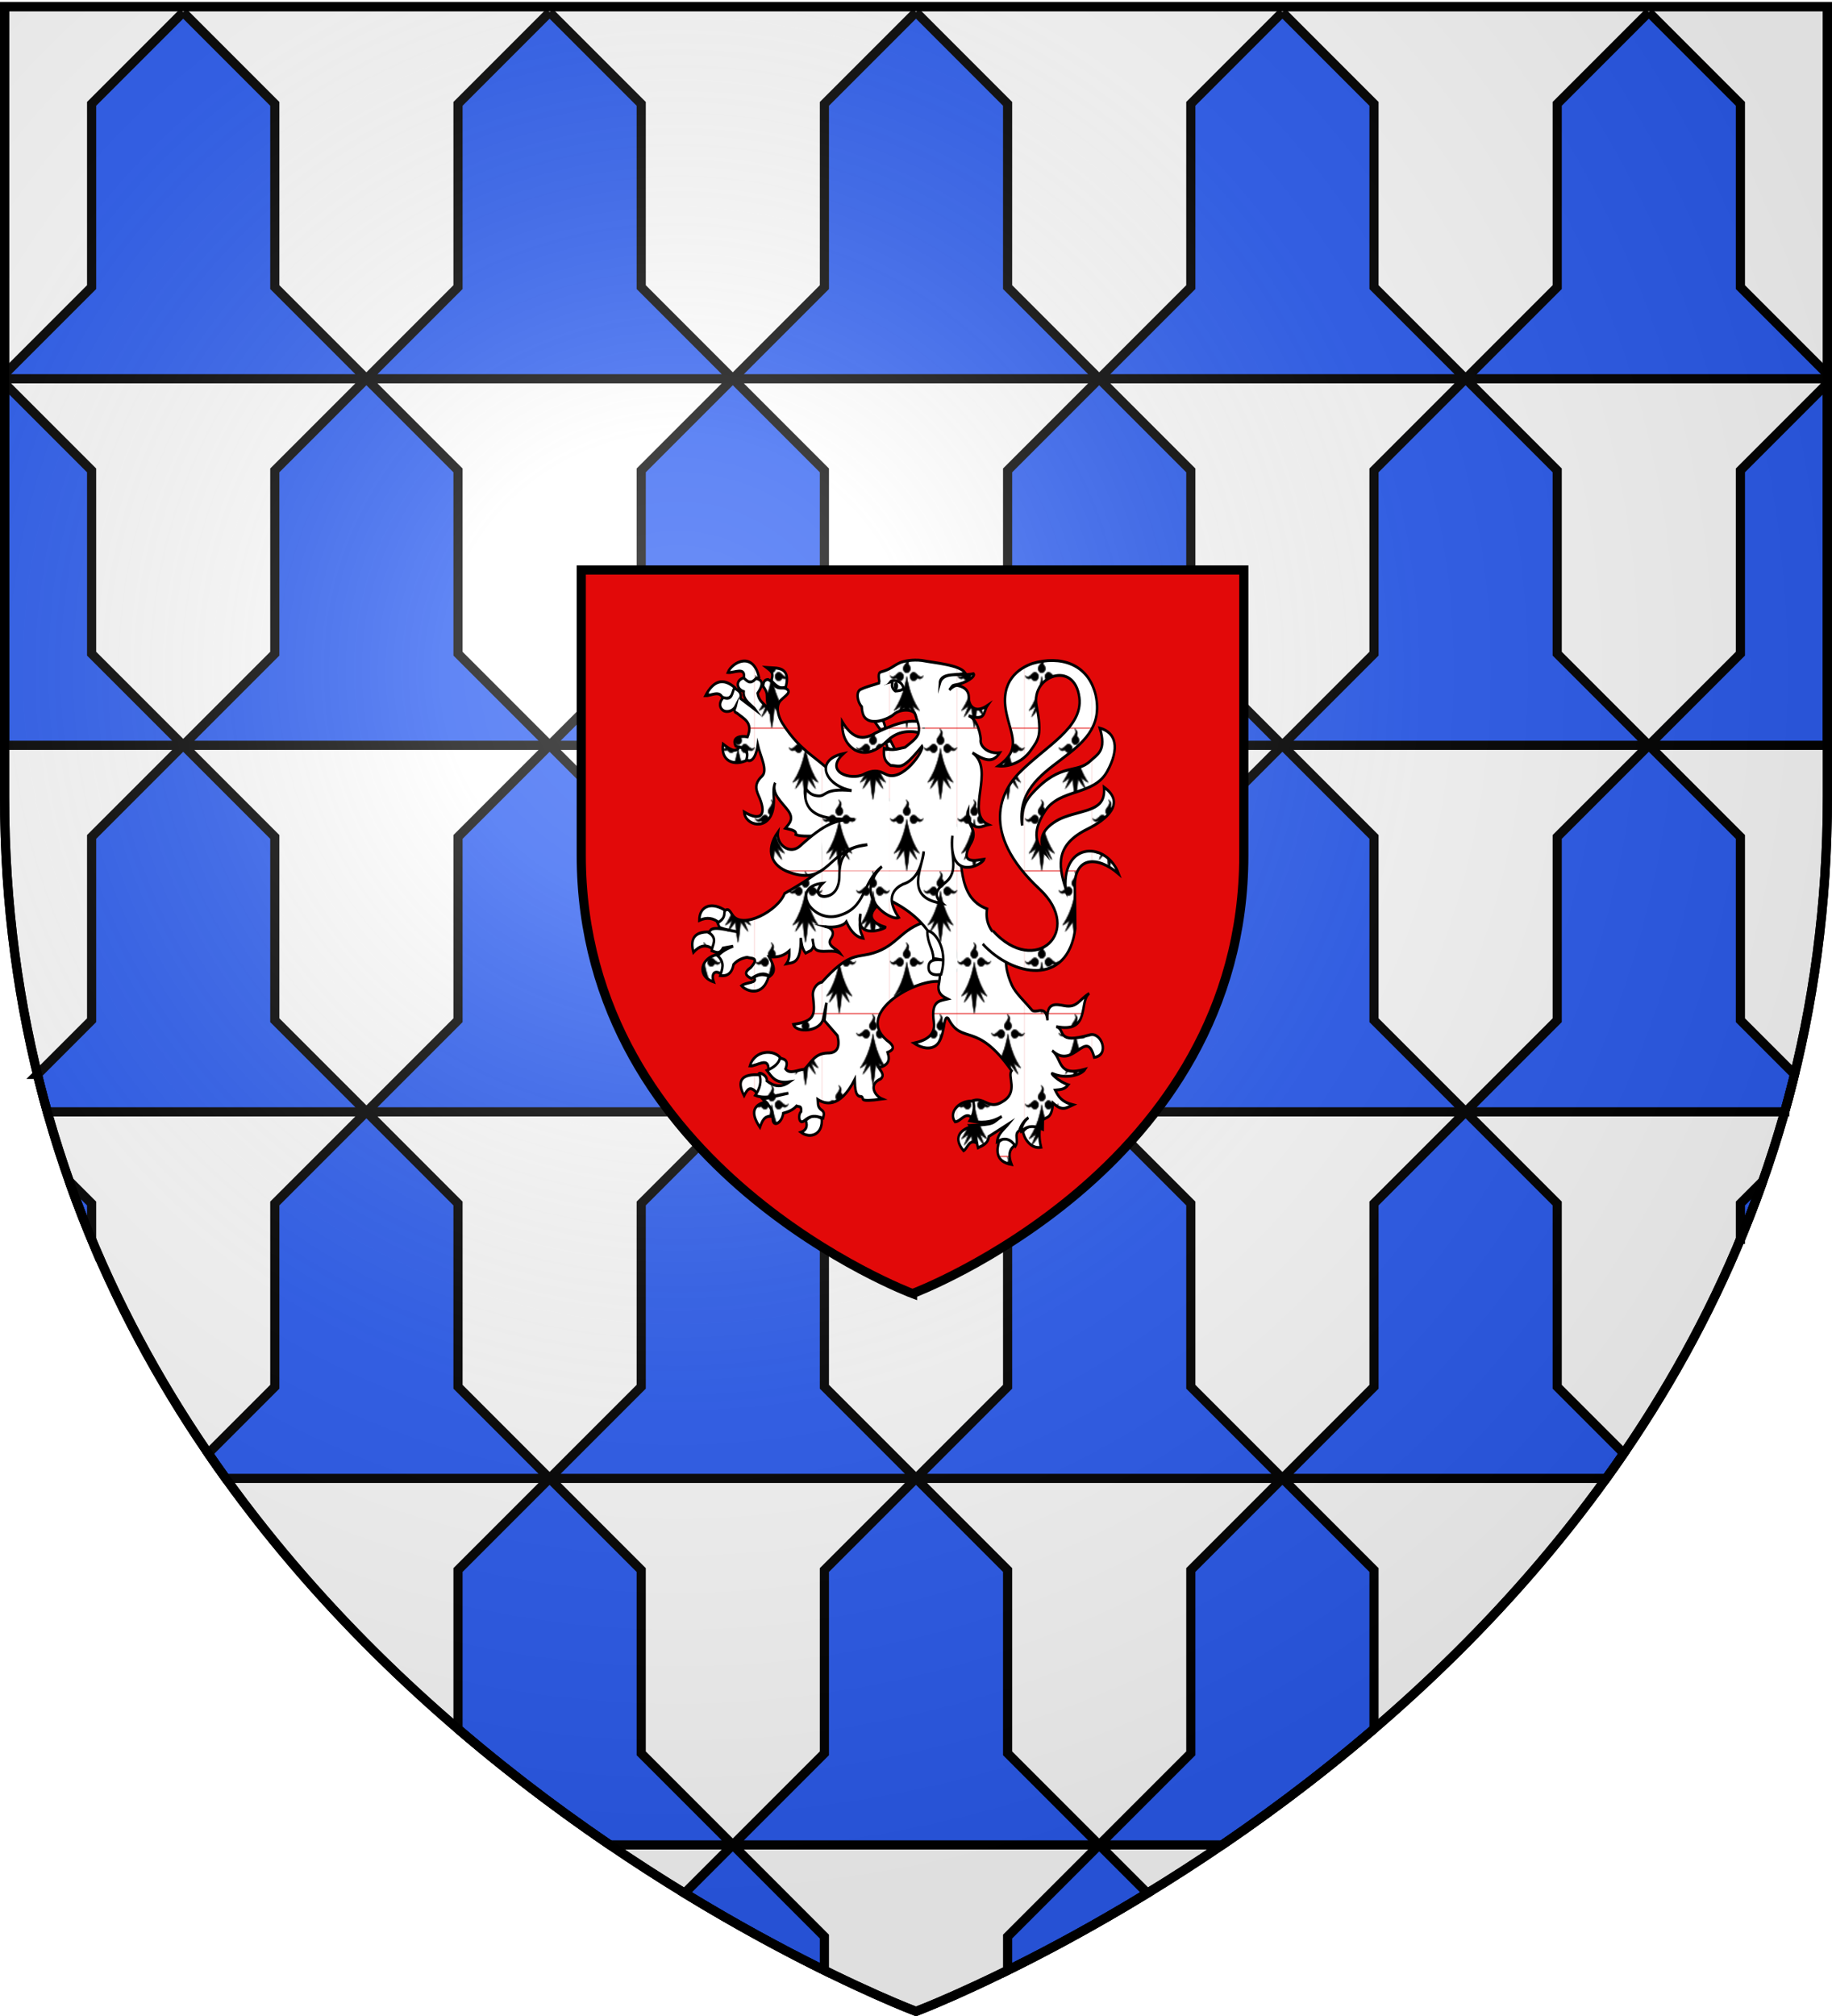 <svg xmlns="http://www.w3.org/2000/svg" xmlns:xlink="http://www.w3.org/1999/xlink" width="600" height="660" style="display:inline" version="1.0"><defs><radialGradient xlink:href="#a" id="d" cx="221.445" cy="226.331" r="300" fx="221.445" fy="226.331" gradientTransform="matrix(1.353 0 0 1.349 -77.63 -85.747)" gradientUnits="userSpaceOnUse"/><linearGradient id="a"><stop offset="0" style="stop-color:#fff;stop-opacity:.314"/><stop offset=".19" style="stop-color:#fff;stop-opacity:.251"/><stop offset=".6" style="stop-color:#6b6b6b;stop-opacity:.125"/><stop offset="1" style="stop-color:#000;stop-opacity:.125"/></linearGradient><pattern id="e" width="67.875" height="122.25" patternTransform="translate(284.48 146.784)" patternUnits="userSpaceOnUse"><path fill="#fff" d="M0 0h67.875v122.25H0z"/><g stroke="#000" stroke-linecap="round" stroke-linejoin="round" stroke-width="3"><g transform="translate(16.969 78.094) scale(.188)"><path d="M0 0c-13 69.5-40 120.5-68 155.5 12-4 25-14 37.5-22-7.5 18-15.5 34-23.5 50 4-2 20-18 40-42 3 33 8 70 14 92.5 6-22.5 11-59.5 14-92.5 20 24 36 40 40 42-8-16-16-32-23.5-50 12.5 8 25.5 18 37.5 22-28-35-55-86-68-155.5z"/><path id="b" d="M56 8.35c2.3-3.7 17.2 13 33-11.5-29.4 21.7-42.2-39.76-69-6.3-10.6 13.2 11 46.4 36 17.8z"/><use xlink:href="#b" transform="rotate(-90)"/><use xlink:href="#b" transform="scale(-1 1)"/></g><g transform="translate(50.906 16.969) scale(.188)"><path d="M0 0c-13 69.5-40 120.5-68 155.5 12-4 25-14 37.5-22-7.5 18-15.5 34-23.5 50 4-2 20-18 40-42 3 33 8 70 14 92.5 6-22.5 11-59.5 14-92.5 20 24 36 40 40 42-8-16-16-32-23.5-50 12.5 8 25.5 18 37.5 22-28-35-55-86-68-155.5zm56 8.35c2.3-3.7 17.2 13 33-11.5-29.4 21.7-42.2-39.76-69-6.3-10.6 13.2 11 46.4 36 17.8z"/><use xlink:href="#b" transform="rotate(-90)"/><use xlink:href="#b" transform="scale(-1 1)"/></g></g></pattern><path id="c" d="M56 8.35c2.3-3.7 17.2 13 33-11.5-29.4 21.7-42.2-39.76-69-6.3-10.6 13.2 11 46.4 36 17.8z"/></defs><g style="display:inline"><path d="M300 658.5s298.5-112.32 298.5-397.772V2.176H1.5v258.552C1.5 546.18 300 658.5 300 658.5z" style="fill:#fff;fill-opacity:1;fill-rule:evenodd;stroke:none;stroke-width:1px;stroke-linecap:butt;stroke-linejoin:miter;stroke-opacity:1"/></g><g style="stroke-width:3;stroke-miterlimit:7;stroke-dasharray:none"><path d="m240.001 604-15.791 15.79c17.528 10.71 33.264 19.087 45.788 25.263v-11.056L240.001 604m119.997 0-29.997 29.997v11.06c12.522-6.176 28.266-14.556 45.793-25.266L359.998 604m217.329-217.322-7.323 7.325v11.732a369.959 369.959 0 0 0 7.323-19.057m-554.658-.01c2.29 6.49 4.74 12.854 7.335 19.087v-11.752l-7.335-7.335m457.335-22.671-30.006 30.006v59.994l-29.997 30.006-29.997-30.006v-59.994l-30.006-30.006-29.997 30.006v59.994l-29.997 30.006-30.006-30.006v-59.994l-29.997-30.006-29.997 30.006v59.994l-30.006 30.006-29.997-30.006v-59.994l-29.997-30.006-30.006 30.006v59.994l-21.804 21.811a419.09 419.09 0 0 0 5.754 8.195h106.049L150.001 514v52.019c16.843 14.445 33.72 27.088 49.731 37.981h40.269l-29.997-29.997V514l-30.006-29.997h120.006L269.998 514v60.003L240.001 604h119.997l-29.997-29.997V514l-29.997-29.997h119.997L390.004 514v60.003L359.998 604h40.274c16.011-10.894 32.883-23.532 49.726-37.978V514l-29.997-29.997h106.052a422.018 422.018 0 0 0 5.753-8.194l-21.805-21.812v-59.994l-29.997-30.006M1.501 125.505V244h58.5l-29.997-29.997V154L1.501 125.505m478.503-1.502L449.998 154v60.003L420.001 244l-29.997-29.997V154l-30.006-29.997L330.001 154v60.003L300.004 244l-30.006-29.997V154l-29.997-29.997L210.004 154v60.003L179.998 244l-29.997-29.997V154l-29.997-29.997L89.998 154v60.003L60.001 244l-29.997 29.997V334l-17.739 17.734a366.538 366.538 0 0 0 3.223 12.263h104.517L89.998 334v-60.003L60.001 244h119.997l-29.997 29.997V334l-29.997 29.997h119.997L210.004 334v-60.003L179.998 244h120.006l-30.006 29.997V334l-29.997 29.997h119.997L330.001 334v-60.003L300.004 244h119.997l-29.997 29.997V334l-30.006 29.997h120.006L449.998 334v-60.003L420.001 244h119.997l-29.997 29.997V334l-29.997 29.997h104.508a366.718 366.718 0 0 0 3.224-12.266L570.004 334v-60.003L539.998 244h58.5V125.506L570.004 154v60.003L539.998 244l-29.997-29.997V154l-29.997-29.997M60.001 3.997 30.004 34.003v59.994L1.501 122.5v1.503h118.503L89.998 93.997V34.003L60.001 3.997m119.997 0-29.997 30.006v59.994l-29.997 30.006h119.997l-29.997-30.006V34.003L179.998 3.997m120.006 0-30.006 30.006v59.994l-29.997 30.006h119.997l-29.997-30.006V34.003L300.004 3.997m119.997 0-29.997 30.006v59.994l-30.006 30.006h120.006l-30.006-30.006V34.003L420.001 3.997m119.997 0-29.997 30.006v59.994l-29.997 30.006h118.494V122.5l-28.494-28.502V34.003L539.998 3.997" style="fill:#2b5df2;stroke:#000;stroke-width:3;stroke-miterlimit:7;stroke-dasharray:none;stroke-opacity:1"/><g style="stroke:#000;stroke-width:3;stroke-miterlimit:7;stroke-dasharray:none;stroke-opacity:1"><path d="M308 689.5S9.5 577.18 9.5 291.729V33.177h597v258.552C606.5 577.18 308 689.5 308 689.5Z" style="fill:none;stroke:#000;stroke-width:3;stroke-miterlimit:7;stroke-dasharray:none;stroke-opacity:1" transform="translate(-8 -31)"/></g></g><g style="display:inline"><path d="M300 658.5s298.5-112.32 298.5-397.772V2.176H1.5v258.552C1.5 546.18 300 658.5 300 658.5Z" style="opacity:1;fill:url(#d);fill-opacity:1;fill-rule:evenodd;stroke:none;stroke-width:1px;stroke-linecap:butt;stroke-linejoin:miter;stroke-opacity:1"/></g><g style="display:inline"><path d="M300 658.5S1.5 546.18 1.5 260.728V2.176h597v258.552C598.5 546.18 300 658.5 300 658.5z" style="opacity:1;fill:none;fill-opacity:1;fill-rule:evenodd;stroke:#000;stroke-width:3;stroke-linecap:butt;stroke-linejoin:miter;stroke-miterlimit:4;stroke-dasharray:none;stroke-opacity:1"/></g><g stroke="#000"><path fill="#fff" fill-rule="evenodd" stroke-width="3" d="M-155.925 266.074s108.5-40.542 108.5-143.575V29.175h-217v93.324c0 103.033 108.5 143.575 108.5 143.575z" style="fill:#e20909;fill-opacity:1" transform="translate(454.79 157.426)"/><g fill="url(#e)" stroke-miterlimit="10" stroke-width="2.488" transform="matrix(.325 0 0 .38 199.01 182.78)"><path d="M248.829 164.948c11.098 5.271 22.353 1.14 33.608-8.263 12.037-9.546 26.418-7.979 35.484-5.557 1.564-4.416-.312-6.268 0-9.26-13.6-4.844-33.452 2.707-48.458 8.833-15.163 7.978-25.011 1.567-33.14-10.115-.156 9.403 1.876 18.236 12.506 24.362zm-74.095 265.985c-7.035-8.263-26.73-7.408-31.42 6.411 6.721.57 19.227-8.69 18.758 3.42 8.129-.428 10.473-4.275 12.662-9.831m-23.917 30.06c-7.347-7.265-10.004-3.561-13.287 1.995-8.129-13.392-2.032-19.09 16.1-17.95 2.19 4.273.939 11.112-2.813 15.955m8.91 7.267c-12.974 2.564-16.257 9.26-6.253 21.94 2.189-5.272 4.377-10.543 12.35-9.261 1.406-4.274-.782-8.69-6.097-12.68m39.861 16.099c2.501 5.414-.156 8.69-4.845 10.115 9.691 6.126 22.51 1.71 20.946-11.825-7.034-3.704-10.942-2.422-16.1 1.71"/><path d="M316.046 314.395c-22.198 7.124-26.106 21.37-52.68 26.642-12.818 2.564-22.04-.143-47.364 24.076-6.41 1.283-9.38 6.981-9.223 10.97 2.032 16.811 3.439 22.368-19.54 25.502 2.814 7.693 27.512 6.41 30.013-5.129.313-1.852 3.283-13.534 3.283-13.534l-2.032 15.386 13.13 12.965c2.345 8.833.782 15.101-10.16 14.959-13.443.427-16.413 8.548-23.291 13.961-6.41.428-14.694 4.702-18.915-.285 3.439-7.693-1.407-8.548-5.627-9.26-1.251 4.701-6.097 7.978-13.131 10.543 4.846 5.413 8.441 11.682 22.822 9.83-8.754 5.414-16.257 3.846-22.979-.855.626-4.559-6.409-7.266-7.66-6.411 2.97 7.123.47 13.25-3.907 18.948 10.473 3.704 22.04-.427 33.296-1.852l-25.793 5.129c4.377 4.131 10.317 6.696 10.005 16.099-.313 8.833 9.379 4.843 10.63-3.99 3.907-.997 9.378-2.279 13.443-6.268 2.657 1.14 5.002-.712 4.69 4.701-3.596 2.992-2.19 11.398 2.657 8.263 7.347-5.27 11.098-4.701 19.383-2.422.469-1.994 1.876-4.558-.782-6.553-5.314-2.992-4.064-5.841-4.533-9.545 6.722 3.704 21.885 8.548 37.204-17.239.313 8.12.782 14.96 6.565 14.674 4.065 1.283-5.158 5.272 21.103 2.137-7.347-2.564-14.38-12.68-1.406-17.38 4.064-3.277.312-6.412-2.033-9.688 8.754-1.852 11.88-5.414 8.91-13.107 5.784-1.995 7.035-4.417 2.345-8.263-38.767-23.935 23.604-54.423 49.553-52.855l21.885-11.683-14.069-39.89zM140.5 173.923c-13.6 5.414-26.887.57-24.23-13.962 6.41 4.274 12.506 8.263 16.414 2.707 5.628.285 8.91 3.277 7.816 11.255m-24.698-53.71c-3.44-6.696-11.255-1.71-17.195-1.852 8.128-13.25 17.976-15.529 29.544-6.98-2.032 5.413-3.908 11.112-12.35 8.832m21.416-16.811c4.846 4.986 10.005 4.274 15.32-.855-5.94-22.794-27.2-13.107-31.42-4.131 6.252.57 18.289-5.556 16.1 4.986zm27.513 2.138c3.438-7.267-.804-8.795-4.847-11.54l7.816.427c13.756.427 14.225 7.693 11.88 16.383-6.877 2.707-10.473-2.28-14.85-5.27m-52.21 208.57c-5.784-4.131-12.35-5.27-20.165-2.137 0-13.107 13.443-16.383 27.2-7.978-1.408 4.274-2.97 8.263-7.035 10.115m-9.379 7.836c2.97 3.42 7.19 5.841 2.97 14.674-7.66-4.701-13.912-2.564-19.696 2.85-3.44-11.255.469-18.094 16.726-17.524zm7.816 19.375c4.846 5.7 8.128 11.398 4.22 17.096-7.972-4.558-10.942 0-8.284 6.554-18.133-5.271-12.662-21.228 4.064-23.65m36.266 19.661c5.47-2.85 10.317-2.707 15.163-.997-5.94 18.378-22.354 13.249-27.512 8.263 4.376-3.277 17.35-2.137 12.349-7.266m222.441 106.85c3.595 5.556.938 9.973-2.814 14.247-5.94-5.842-11.098 3.276-16.726 3.419-7.19-8.406 4.846-19.518 19.54-17.666m3.283 36.471c.937-4.274 1.25-8.548-6.878-14.531-11.255 2.707-17.977 9.83-7.347 20.657 3.751-1.71 5.627-11.254 14.225-6.126m21.415-1.709c7.816-5.841 14.382-1.71 15.632 3.419-5.94 3.704-6.096 9.26-2.97 16.241-17.039-2.422-14.85-13.392-12.662-19.66m41.425-11.825c-1.407 4.701-.313 12.537.938 16.669-10.943 1.71-17.664-8.833-18.133-13.677 4.533-4.56 8.597-6.269 17.195-2.992"/><path d="M137.061 102.975c-8.285 2.137-7.347 9.687 0 11.824-.782 8.121 8.754 11.683 12.35 16.1l-15.476-10.116c1.406-5.984-2.97-6.98-6.253-9.118-2.501 3.99-1.876 11.255-11.099 8.263-6.252 5.699-2.5 11.398 2.501 11.967 4.377.428 8.129-1.424 10.161-4.843-.625 2.279-3.439 4.843 1.25 6.41 6.566 4.844 16.414 7.694 10.474 20.373-6.253-1.14-16.57 0-11.88 7.978 4.846 1.425 14.381.57 10.786 11.683 6.878 3.846 10.63-6.554 11.411-12.68 2.657 9.688 10.473 21.94 4.22 26.926-9.222 7.409-5.158 13.107-2.188 19.09 6.878 14.532.782 20.089-15.788 11.683 1.25 12.11 23.917 16.241 28.919-1.425 2.814-9.972-1.25-16.098 2.345-23.791-3.908 9.545 6.565 16.526 13.13 24.076 5.94 7.124 1.564 10.685-2.813 15.244 5.158 1.14 11.724 1.71 10.473 5.414 5.784 2.28 17.977.712 23.76 1.567l4.69 26.357c-9.223 7.265-24.542 15.386-39.705 22.794-6.565 14.96-42.675 31.343-52.367 18.663-3.126-3.989-4.533-6.268-7.972-3.704-.781 3.277.625 6.411-7.19 10.4l1.875 3.847c6.878 2.422 12.506 2.707 18.602 3.847-8.91-.855-27.043-6.127-28.45 0l-.781.712c9.222 5.129 3.439 10.4 2.813 15.529 3.752.997 7.66 3.846 11.412-2.28l10.16-1.567c-9.691 3.277-12.193 5.699-15.475 8.263 7.66 6.126 4.377 11.54 2.5 17.096 6.723.57 11.568-1.424 13.444-9.688 4.065-3.989 9.536-5.556 13.6-6.126 4.22 1.283 13.13-.285 3.752 8.833-7.347 4.274-5.159 7.124.625 9.403 6.253-3.562 12.35-5.699 18.602-1.852 5.471-3.704 5.158-7.836-.782-16.811 10.943.855 15.788-1.852 20.322-5.129 0 3.562.469 6.981-2.814 11.113 6.253-1.14 14.85.57 14.381-22.225.938 4.416.938 8.69 4.846 13.107l5.628-2.422c4.064-4.417 1.719-5.556 1.406-9.973.938 4.132.626 8.976 5.628 10.258 6.565 1.71 15.32-1.282 22.04 2.137-3.126-3.99-14.068-6.269-9.066-12.68 4.846-5.983-.781-9.972-6.096-10.257 3.595.997 17.508.997 21.572-4.132 5.471 10.258 11.567 13.534 17.039 14.247-1.564-4.987-4.846-4.417-2.814-21.085-5.628 23.08 25.48 12.68 25.167 11.54-23.135-5.984-13.6-17.239 1.563-24.362 37.36 14.959 60.183 39.89 51.898 75.222-.313 6.838 4.377 8.833 9.223 10.97-8.598 1.71-16.883 1.567-13.913 19.945 1.72 10.828-6.878 15.53-20.008 18.094 4.533 2.564 13.443 6.41 20.946 2.706 11.412-5.698 7.816-28.493 13.6-23.934 14.069 23.507 28.294 1.425 63.778 45.02-4.377 4.558 7.034 18.378-8.598 26.356-14.068 7.978-18.132-3.704-30.013-.712 1.564 6.695.782 11.254-3.595 17.523 10.786 1.852 21.572 1.995 32.358-3.847-10.63 5.984-5.159 6.839-32.202 7.836 7.504 8.12 6.097 12.395 8.285 19.233 5.002-2.137 10.317-3.847 10.786-9.688l20.009-10.97c-4.533 4.702-10.786 8.406-11.568 15.387 7.973-4.274 13.913-1.995 18.446 3.846 3.752-4.844-1.876-10.257 3.908-13.392 1.407-3.846 4.533-8.69 9.223-11.112-5.471 3.42-7.816 9.403-7.035 13.107-.625-1.852 7.347-9.118 21.416-3.134l.156-8.12c3.908-2.85 9.067-.856 10.161-14.532 9.692 7.693 13.756 3.989 20.165 1.567-11.255-2.422-14.694-6.981-17.976-12.68 5.002-.427 9.379-.285 13.287-4.559-9.692-2.564-19.54-11.112-15.476-9.545 13.287 4.986 29.075.855 32.358-3.847-28.45 6.839-22.51-8.69-33.14-16.098 21.572 17.523 34.234-20.516 42.363 5.84 15.944-1.709 7.347-22.224-4.533-19.375-34.547 8.548-23.76-4.559-33.765-7.123 35.171 5.984 22.51-21.655 33.296-28.636-10.317 5.556-12.35 12.68-24.855 10.685-8.441-1.282-18.602-3.704-17.195 12.537-1.876-13.962-10.473-5.698-15.476-8.548-7.503-7.693-16.882-14.959-20.477-21.797-5.003-9.545-9.067-21.94-2.345-34.05-7.19-4.274-26.105-12.11-22.666-31.627-31.108-9.688-25.011-43.595-28.763-71.376l-119.427-38.751c-20.165-20.088-37.986-22.795-57.994-49.721-4.534-6.126-7.191-15.101-1.564-19.945 4.69-3.99 11.724-7.124 4.846-10.115-4.377-1.283-8.91 1.852-13.287-5.414l-4.377-2.28c-3.282 0-5.002 1.852-5.002 5.984 7.19 8.263.47 7.836 7.19 23.222-4.22-9.26-10.785-7.836-12.817-17.38 4.22-5.272 7.19-11.398-1.72-12.68-5.94 5.698-8.91 1.994-12.349-.57"/><path d="M388.265 320.949c42.987 40.46 92.228.142 47.052-35.902-61.902-49.436-37.517-85.48-20.79-100.012 26.886-23.364 64.715-39.035 60.807-65.107-4.846-32.482-48.927-18.805-43.144 6.981 5.784 25.36 2.189 28.92-5.627 38.324-9.067 11.254-23.604 14.531-32.827 13.676 23.917-14.674 12.505-26.356 7.816-46.871-5.94-26.072 12.193-37.184 26.574-41.458 27.825-6.98 55.962 0 63.622 27.069 14.537 56.417-83.162 54.992-74.095 112.548 0-11.682.625-18.805 10.786-28.208 28.919-26.784 43.769-15.814 58.15-27.496 7.034-5.699 16.414-8.69 9.38-28.208 16.413 3.704 20.32 17.38 7.346 37.468-13.756 21.085-47.52 14.247-62.684 34.192-14.693 19.66-7.346 29.633.157 36.33-5.471-9.119-5.784-18.236 9.066-26.784 6.253-3.562 12.037-5.414 27.669-8.976 17.507-3.989 23.76-8.405 22.666-21.37 22.353 13.82 2.657 27.924-16.883 36.187-31.576 13.392-29.544 30.488-21.884 50.86-2.814-40.745 41.737-39.89 53.617-12.252-21.728-16.099-44.55-14.674-44.238 10.4l.469 36.472c-7.503 50.718-63.465 41.458-93.322 13.392m-55.806-10.97c.156 11.112 5.784 14.674 6.096 23.507l11.1 1.567c-9.067-1.282-15.945-.57-15.945 5.84-.313 6.127 6.096 7.552 12.661 6.27 8.129-24.22-8.91-38.609-13.912-37.184M289.784 165.09l-4.69-7.978-4.533 1.425 1.564 5.128c4.376 1.71 4.22.998 7.66 1.425m-20.635-24.22 8.441-1.424 2.501 6.696-4.845 1.995z"/><path d="M375.916 156.257c.312-1.71-2.345-17.38-12.193-20.657 18.133 4.986 14.537-3.277 19.07-8.833-11.254 6.553-17.194 1.994-18.601-4.132-.626-2.422 1.876-10.827-11.724-13.107-1.876-.285-5.784 1.567-8.129 3.99 2.814-3.42 2.97-3.99 5.628-4.417 11.255-1.425 21.26-7.551 18.758-9.688-12.818 2.564-30.326-2.707-33.921 7.978.625-9.688 19.54-5.841 25.48-8.69-5.471-6.981-30.795-8.548-43.613-10.685-9.535-.998-18.29.57-21.885 1.852-7.503 2.85-8.91 5.556-19.227 7.978-4.064.997-1.72 6.41-1.72 9.545-6.252 1.852-12.661 2.992-18.914 5.556-5.315 2.28-2.814 11.54 1.094 14.817.313 4.274 1.25 7.266 2.814 8.975 7.034 8.263 25.48.855 29.075-1.994 7.035-5.556 20.478-4.844 22.041-.285 1.876 5.698 4.846 10.115 3.44 15.671-1.251 4.986-7.817 8.548-13.6 12.68-6.41.997-12.037 3.419-21.26.854-.625 7.836.47 11.113 6.722 14.817 9.848 0 10.317 5.556 31.576-16.669 2.501 3.562-19.54 31.343-36.266 24.362-5.002-2.137-10.942-5.129-22.666 0-12.662 5.414-40.486-1.994-20.165-17.95-30.013 5.413-18.602 27.638 8.129 31.912-28.45-2.422-25.011 5.129-33.765 4.559-5.94-.428-8.441-1.995-12.975-6.696-3.282 26.784 25.324 26.926 49.866 26.784-18.602.142-30.638 3.989-54.868 22.937-10.63 8.263-24.385-1.14-22.51-11.967-13.443 16.24-6.252 29.348 11.099 34.62 40.955 12.679 38.454-20.516 78.94-23.65-8.44 1.852-28.137.57-28.137 26.64 0 10.828-5.47 17.382-14.693 17.952-6.878.285-10.161-4.702-2.033-11.398-33.452 2.992-11.098 34.335 15.476 28.066 29.232-6.838 22.979-28.066 44.082-42.455-30.795 26.072 9.535 47.442 17.038 44.022-5.783-7.408-14.225-21.085 4.221-28.778 14.069-3.704 18.758-15.386 20.947-28.208-.626 13.25-20.79 39.89 18.602 44.734-6.41-4.416-9.38-9.972 2.5-17.523 15.633-10.115 4.847-24.79 7.817-40.746-4.534 40.603 30.325 25.075 31.889 20.23-6.878.713-25.168 5.272-14.225-12.394 4.846-6.553 4.064-10.97 1.875-14.816-.781-1.283-2.188-3.562-3.282-6.269l-.938-2.85c-.47-1.994-.47-3.988.469-5.84 0 5.698 1.407 10.257 2.657 11.254 7.19 5.842 11.88 2.137 17.664 1.14-24.073-9.545 7.66-47.299-15.944-61.973 11.567 6.126 20.165 9.83 27.512 0-12.037 1.14-20.322-5.699-19.227-11.255"/><path d="M278.53 107.961c7.034-3.704 16.882-4.416 19.695 3.847l1.407 1.71-2.5-.713c-1.408 1.14-3.284 1.14-5.16 1.425l-2.032.142c-2.657-1.567-3.908-4.274-3.126-6.269 1.094-3.419-6.253-.142-8.285-.142"/><path stroke="none" d="M285.25 101.408c-3.282 1.14-3.907 4.131-7.346 4.986-1.563.142-2.814-.143-2.814-.143l-.625 2.707s1.72.285 3.752.143c4.064 0 5.002-3.562 8.128-5.13 3.752-.996 8.598-1.281 11.411 1.426 2.97 3.561 4.221 6.553 6.253 7.408 2.97 1.282 6.253.142 9.536-.143l-3.127-.427c-3.439-.712-5.627 1.567-9.535-5.841-3.127-5.556-10.63-6.269-15.632-4.986"/><path fill="#000" stroke="none" d="M292.754 109.956c0 1.994-.938 3.419-2.188 3.419-1.25 0-2.189-1.567-2.189-3.42 0-1.994.938-3.419 2.189-3.419 1.25-.142 2.188 1.425 2.188 3.42"/></g></g></svg>